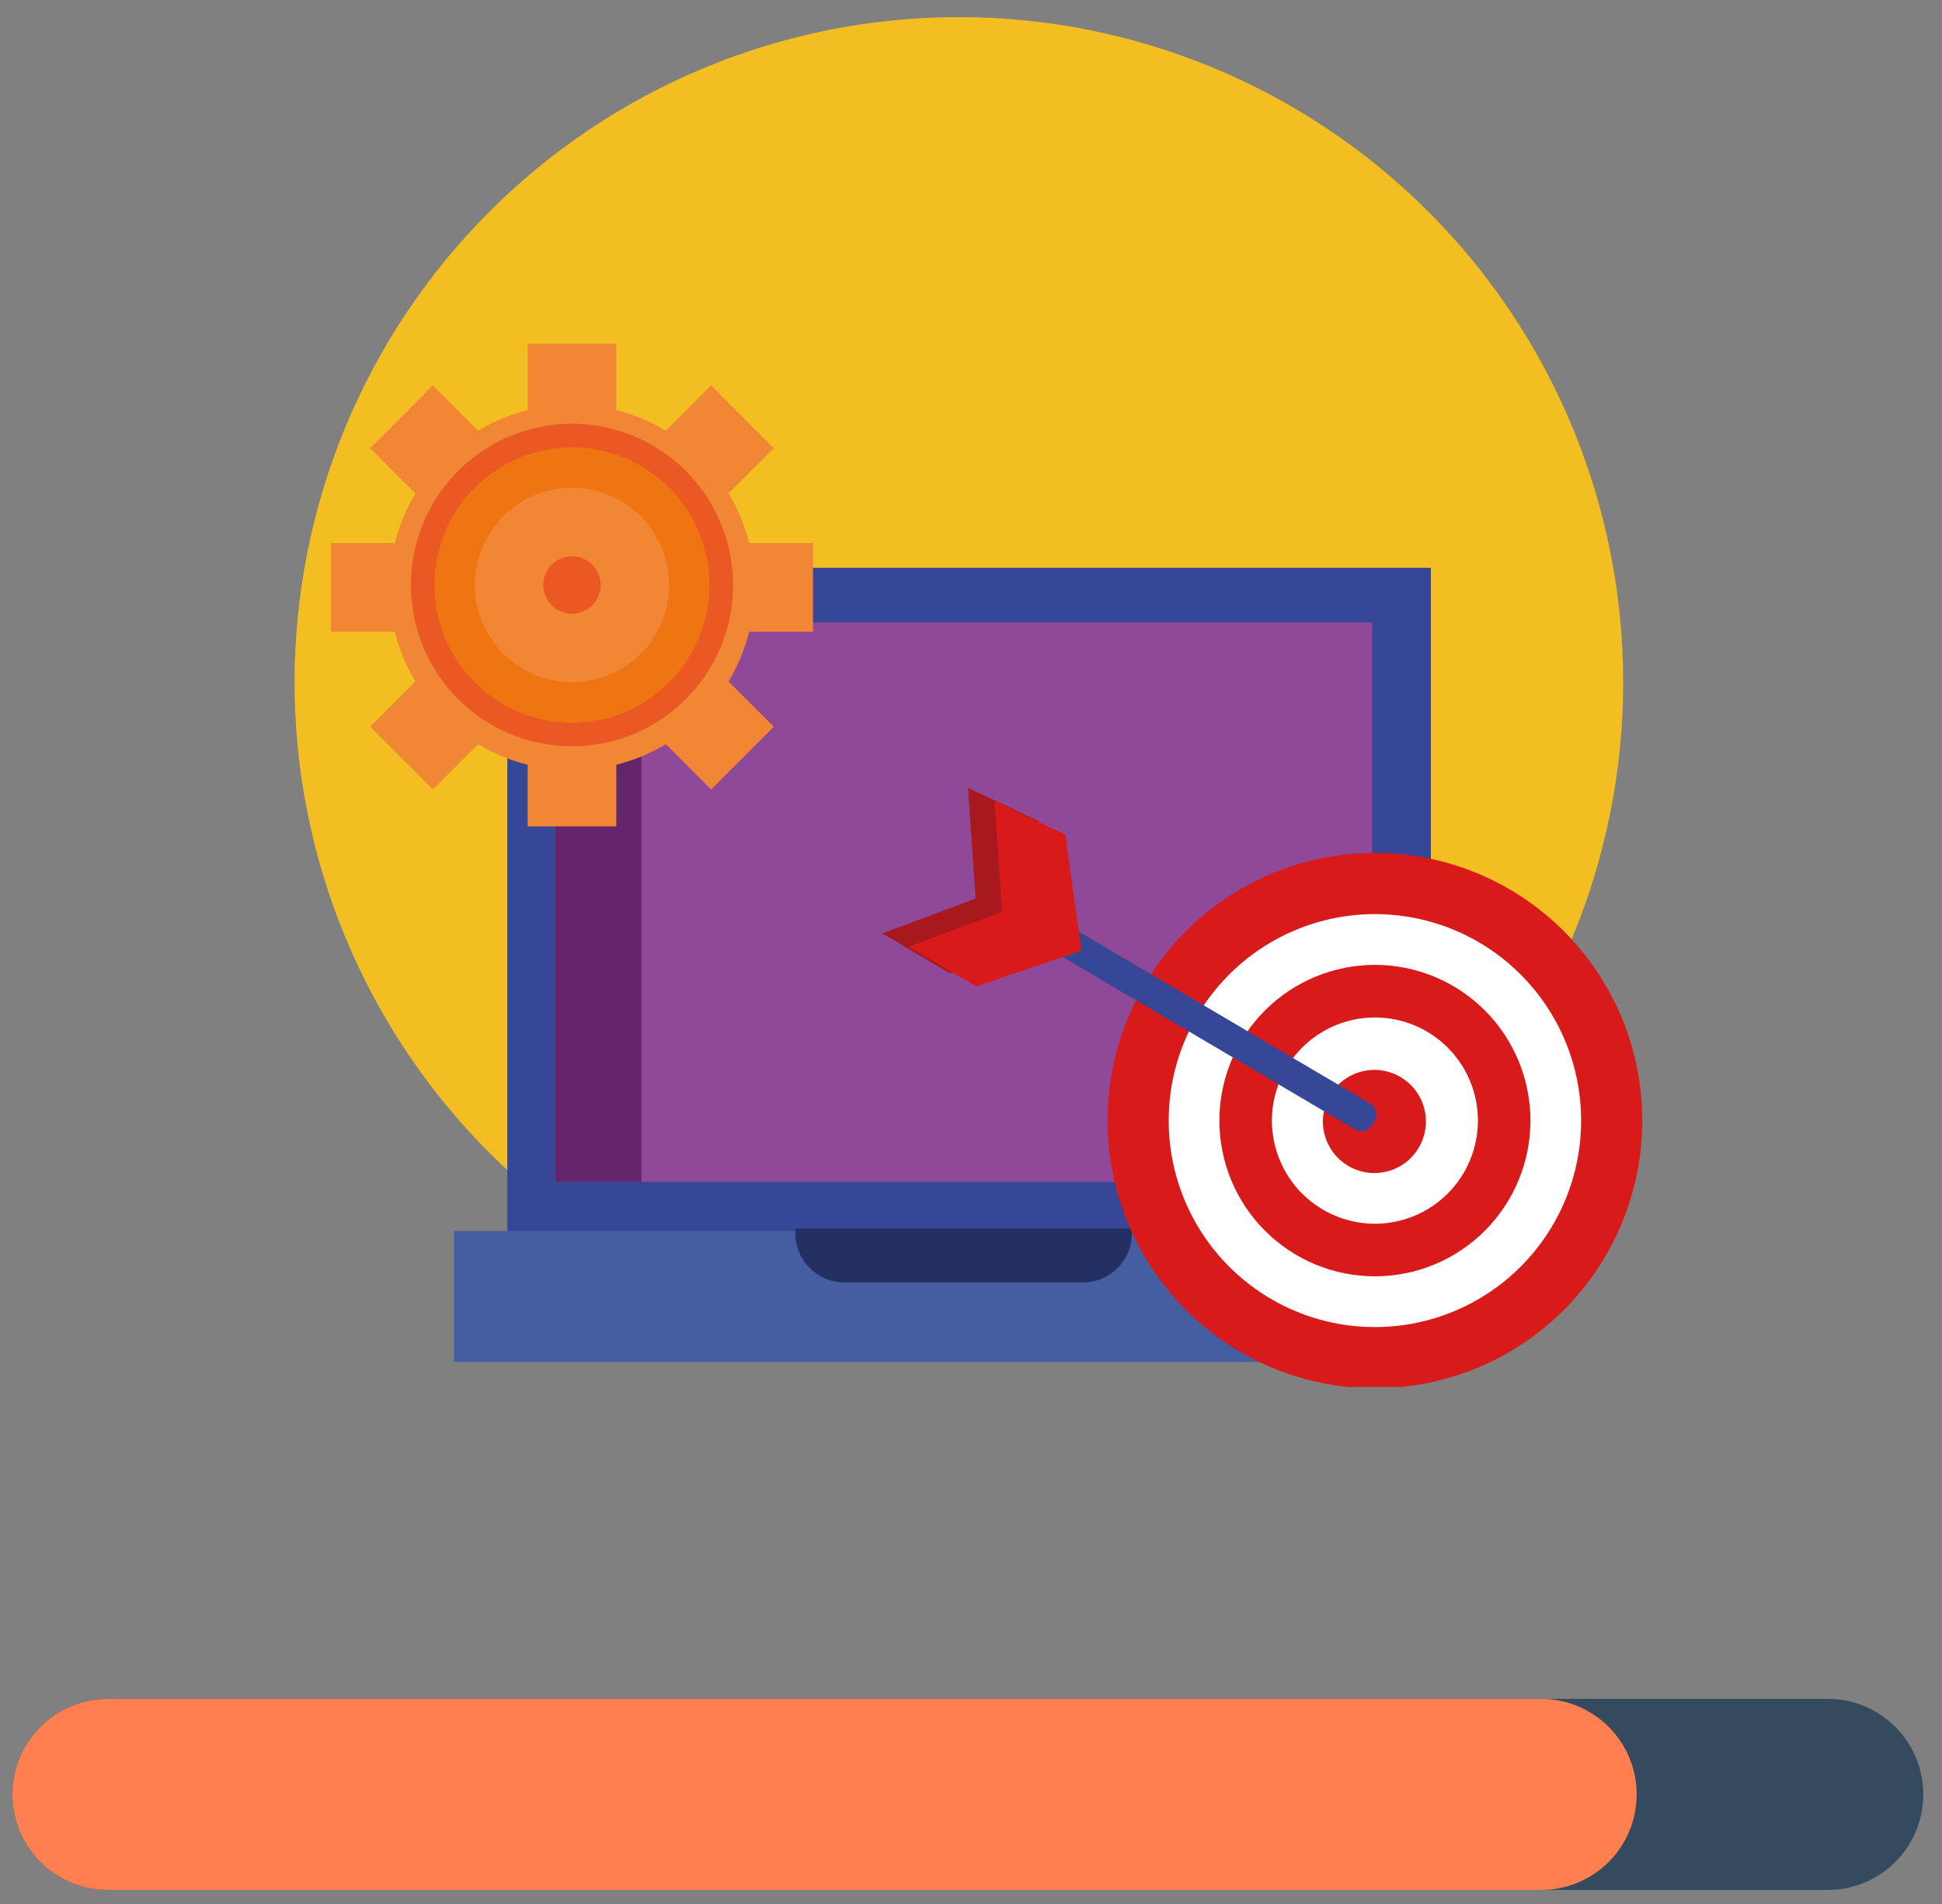 <?xml version="1.0" encoding="UTF-8" standalone="no"?> <svg xmlns="http://www.w3.org/2000/svg" xmlns:xlink="http://www.w3.org/1999/xlink" xmlns:serif="http://www.serif.com/" width="100%" height="100%" viewBox="0 0 665 652" version="1.1" xml:space="preserve" style="fill-rule:evenodd;clip-rule:evenodd;stroke-linejoin:round;stroke-miterlimit:2;"><rect x="0" y="0" width="665" height="652" fill="#808080" stroke="none"/> <g id="Artboard1" transform="matrix(1,0,0,1,-3118.51,-2443.44)"> <rect x="3118.51" y="2443.44" width="664.364" height="651.394" style="fill:none;"></rect> <g id="Layer-1" serif:id="Layer 1" transform="matrix(4.167,0,0,4.167,0.515,0.443)"> <g transform="matrix(1,0,0,1,757.13,741.578)"> <path d="M0,-15.703L141.327,-15.703C141.843,-15.703 142.354,-15.653 142.859,-15.552C143.364,-15.452 143.855,-15.303 144.332,-15.105C144.809,-14.908 145.261,-14.666 145.689,-14.38C146.118,-14.094 146.515,-13.768 146.879,-13.403C147.243,-13.039 147.569,-12.642 147.855,-12.214C148.142,-11.785 148.384,-11.332 148.581,-10.856C148.778,-10.38 148.928,-9.889 149.028,-9.383C149.129,-8.878 149.179,-8.367 149.179,-7.851C149.179,-7.336 149.129,-6.826 149.028,-6.32C148.928,-5.814 148.778,-5.323 148.581,-4.847C148.384,-4.37 148.142,-3.918 147.855,-3.49C147.569,-3.061 147.243,-2.664 146.879,-2.3C146.515,-1.935 146.118,-1.61 145.689,-1.323C145.261,-1.037 144.809,-0.795 144.332,-0.598C143.855,-0.4 143.364,-0.251 142.859,-0.151C142.354,-0.05 141.843,0 141.327,0L0,0C-0.516,0 -1.026,-0.05 -1.532,-0.151C-2.038,-0.251 -2.528,-0.4 -3.005,-0.598C-3.481,-0.795 -3.934,-1.037 -4.362,-1.323C-4.791,-1.61 -5.187,-1.935 -5.552,-2.3C-5.917,-2.664 -6.242,-3.061 -6.528,-3.49C-6.815,-3.918 -7.057,-4.37 -7.254,-4.847C-7.451,-5.323 -7.601,-5.814 -7.701,-6.32C-7.802,-6.826 -7.852,-7.336 -7.852,-7.851C-7.852,-8.367 -7.802,-8.878 -7.701,-9.383C-7.601,-9.889 -7.451,-10.38 -7.254,-10.856C-7.057,-11.332 -6.815,-11.785 -6.528,-12.214C-6.242,-12.642 -5.917,-13.039 -5.552,-13.403C-5.187,-13.768 -4.791,-14.094 -4.362,-14.38C-3.934,-14.666 -3.481,-14.908 -3.005,-15.105C-2.528,-15.303 -2.038,-15.452 -1.532,-15.552C-1.026,-15.653 -0.516,-15.703 0,-15.703" style="fill:rgb(52,74,94);fill-rule:nonzero;"></path> </g> <g transform="matrix(1,0,0,1,757.13,741.578)"> <path d="M0,-15.703L117.772,-15.703C118.288,-15.703 118.799,-15.653 119.305,-15.552C119.81,-15.452 120.301,-15.303 120.777,-15.105C121.254,-14.908 121.706,-14.666 122.135,-14.38C122.563,-14.094 122.96,-13.768 123.324,-13.403C123.689,-13.039 124.015,-12.642 124.301,-12.214C124.587,-11.785 124.829,-11.332 125.026,-10.856C125.224,-10.38 125.373,-9.889 125.474,-9.383C125.574,-8.878 125.624,-8.367 125.624,-7.851C125.624,-7.336 125.574,-6.826 125.474,-6.32C125.373,-5.814 125.224,-5.323 125.026,-4.847C124.829,-4.37 124.587,-3.918 124.301,-3.49C124.015,-3.061 123.689,-2.664 123.324,-2.3C122.96,-1.935 122.563,-1.61 122.135,-1.323C121.706,-1.037 121.254,-0.795 120.777,-0.598C120.301,-0.4 119.81,-0.251 119.305,-0.151C118.799,-0.05 118.288,0 117.772,0L0,0C-0.516,0 -1.026,-0.05 -1.532,-0.151C-2.038,-0.251 -2.528,-0.4 -3.005,-0.598C-3.481,-0.795 -3.934,-1.037 -4.362,-1.323C-4.791,-1.61 -5.187,-1.935 -5.552,-2.3C-5.917,-2.664 -6.242,-3.061 -6.528,-3.49C-6.815,-3.918 -7.057,-4.37 -7.254,-4.847C-7.451,-5.323 -7.601,-5.814 -7.701,-6.32C-7.802,-6.826 -7.852,-7.336 -7.852,-7.851C-7.852,-8.367 -7.802,-8.878 -7.701,-9.383C-7.601,-9.889 -7.451,-10.38 -7.254,-10.856C-7.057,-11.332 -6.815,-11.785 -6.528,-12.214C-6.242,-12.642 -5.917,-13.039 -5.552,-13.403C-5.187,-13.768 -4.791,-14.094 -4.362,-14.38C-3.934,-14.666 -3.481,-14.908 -3.005,-15.105C-2.528,-15.303 -2.038,-15.452 -1.532,-15.552C-1.026,-15.653 -0.516,-15.703 0,-15.703" style="fill:rgb(255,127,80);fill-rule:nonzero;"></path> </g> <g> <clipPath id="_clip1"> <rect x="772.292" y="587.691" width="111.055" height="112.555" clip-rule="nonzero"></rect> </clipPath> <g clip-path="url(#_clip1)"> <g transform="matrix(1,0,0,1,881.647,642.335)"> <path d="M0,0C0,1.79 -0.088,3.576 -0.263,5.357C-0.438,7.139 -0.7,8.908 -1.049,10.664C-1.397,12.419 -1.831,14.153 -2.351,15.867C-2.869,17.58 -3.472,19.263 -4.155,20.917C-4.84,22.571 -5.604,24.187 -6.446,25.766C-7.289,27.345 -8.207,28.878 -9.2,30.367C-10.193,31.855 -11.257,33.291 -12.392,34.675C-13.525,36.059 -14.725,37.383 -15.989,38.649C-17.253,39.915 -18.576,41.116 -19.959,42.251C-21.341,43.387 -22.775,44.452 -24.262,45.447C-25.748,46.441 -27.28,47.36 -28.856,48.204C-30.434,49.048 -32.048,49.813 -33.699,50.498C-35.352,51.183 -37.033,51.785 -38.744,52.305C-40.455,52.824 -42.187,53.259 -43.94,53.608C-45.694,53.958 -47.46,54.22 -49.239,54.395C-51.02,54.571 -52.803,54.658 -54.591,54.658C-56.379,54.658 -58.162,54.571 -59.941,54.395C-61.721,54.22 -63.487,53.958 -65.241,53.608C-66.994,53.259 -68.727,52.824 -70.438,52.305C-72.148,51.785 -73.83,51.183 -75.481,50.498C-77.134,49.813 -78.748,49.048 -80.324,48.205C-81.901,47.36 -83.433,46.441 -84.92,45.447C-86.406,44.452 -87.841,43.387 -89.223,42.251C-90.604,41.116 -91.928,39.915 -93.192,38.649C-94.456,37.383 -95.655,36.059 -96.79,34.675C-97.924,33.291 -98.987,31.855 -99.981,30.367C-100.975,28.878 -101.893,27.345 -102.735,25.766C-103.578,24.187 -104.342,22.571 -105.025,20.917C-105.71,19.263 -106.312,17.58 -106.831,15.867C-107.35,14.153 -107.783,12.419 -108.132,10.664C-108.481,8.908 -108.743,7.139 -108.918,5.357C-109.094,3.576 -109.182,1.79 -109.182,0C-109.182,-1.79 -109.094,-3.576 -108.918,-5.357C-108.743,-7.139 -108.481,-8.908 -108.132,-10.663C-107.783,-12.419 -107.35,-14.153 -106.831,-15.866C-106.312,-17.58 -105.71,-19.263 -105.025,-20.917C-104.342,-22.571 -103.578,-24.187 -102.735,-25.766C-101.893,-27.344 -100.975,-28.878 -99.981,-30.366C-98.987,-31.855 -97.924,-33.291 -96.79,-34.675C-95.655,-36.059 -94.456,-37.383 -93.192,-38.649C-91.928,-39.915 -90.604,-41.116 -89.223,-42.251C-87.841,-43.387 -86.406,-44.452 -84.92,-45.447C-83.433,-46.441 -81.901,-47.36 -80.324,-48.204C-78.748,-49.048 -77.134,-49.813 -75.481,-50.498C-73.83,-51.183 -72.148,-51.785 -70.438,-52.305C-68.727,-52.824 -66.994,-53.259 -65.241,-53.608C-63.487,-53.957 -61.721,-54.22 -59.941,-54.395C-58.162,-54.57 -56.379,-54.658 -54.591,-54.658C-52.803,-54.658 -51.02,-54.57 -49.239,-54.395C-47.46,-54.22 -45.694,-53.957 -43.94,-53.608C-42.187,-53.259 -40.455,-52.824 -38.744,-52.305C-37.033,-51.785 -35.352,-51.183 -33.699,-50.498C-32.048,-49.813 -30.434,-49.048 -28.856,-48.204C-27.28,-47.36 -25.748,-46.441 -24.262,-45.447C-22.775,-44.452 -21.341,-43.387 -19.959,-42.251C-18.576,-41.116 -17.253,-39.915 -15.989,-38.649C-14.725,-37.383 -13.525,-36.059 -12.392,-34.675C-11.257,-33.291 -10.193,-31.855 -9.2,-30.366C-8.207,-28.878 -7.289,-27.344 -6.446,-25.766C-5.604,-24.187 -4.84,-22.571 -4.155,-20.917C-3.472,-19.263 -2.869,-17.58 -2.351,-15.866C-1.831,-14.153 -1.397,-12.419 -1.049,-10.663C-0.7,-8.908 -0.438,-7.139 -0.263,-5.357C-0.088,-3.576 0,-1.79 0,0" style="fill:rgb(242,190,33);fill-rule:nonzero;"></path> </g> <g transform="matrix(1,0,0,1,0,-1116.07)"> <rect x="789.948" y="1749" width="75.897" height="55.56" style="fill:rgb(55,71,152);"></rect> </g> <g transform="matrix(1,0,0,1,0,-1116.69)"> <rect x="793.887" y="1754.11" width="67.126" height="45.972" style="fill:rgb(143,73,150);"></rect> </g> <g transform="matrix(1,0,0,1,0,-1051.9)"> <rect x="785.562" y="1739.33" width="84.579" height="10.753" style="fill:rgb(69,94,161);"></rect> </g> <g transform="matrix(1,0,0,1,813.635,691.656)"> <path d="M0,-4.436C-0.001,-4.39 -0.014,-4.348 -0.014,-4.302L-0.014,-4.033C-0.014,-1.806 1.79,0 4.015,0L23.615,0C25.84,0 27.643,-1.806 27.643,-4.033L27.643,-4.302C27.643,-4.348 27.631,-4.39 27.629,-4.436L0,-4.436Z" style="fill:rgb(37,48,98);fill-rule:nonzero;"></path> </g> <g transform="matrix(1,0,0,1,0,-1116.69)"> <rect x="793.887" y="1754.11" width="7.087" height="45.972" style="fill:rgb(100,37,109);"></rect> </g> <g transform="matrix(1,0,0,1,883.216,678.356)"> <path d="M0,0C0,0.72 -0.035,1.439 -0.105,2.156C-0.177,2.873 -0.282,3.584 -0.422,4.292C-0.562,4.998 -0.737,5.696 -0.946,6.385C-1.155,7.075 -1.397,7.752 -1.673,8.418C-1.948,9.083 -2.255,9.734 -2.595,10.37C-2.934,11.005 -3.303,11.622 -3.703,12.221C-4.103,12.82 -4.53,13.398 -4.987,13.955C-5.443,14.512 -5.926,15.045 -6.435,15.555C-6.944,16.064 -7.477,16.547 -8.032,17.004C-8.589,17.461 -9.166,17.89 -9.765,18.29C-10.362,18.69 -10.979,19.061 -11.613,19.4C-12.248,19.74 -12.897,20.047 -13.563,20.323C-14.228,20.599 -14.904,20.841 -15.593,21.05C-16.281,21.259 -16.979,21.434 -17.685,21.575C-18.39,21.715 -19.101,21.821 -19.817,21.892C-20.533,21.962 -21.251,21.998 -21.971,21.998C-22.69,21.998 -23.408,21.962 -24.124,21.892C-24.84,21.821 -25.551,21.715 -26.257,21.575C-26.963,21.434 -27.659,21.259 -28.349,21.05C-29.037,20.841 -29.714,20.599 -30.378,20.323C-31.043,20.047 -31.692,19.74 -32.327,19.4C-32.962,19.061 -33.578,18.69 -34.177,18.29C-34.775,17.89 -35.353,17.461 -35.908,17.004C-36.465,16.547 -36.997,16.064 -37.506,15.555C-38.015,15.045 -38.497,14.512 -38.954,13.955C-39.41,13.398 -39.839,12.82 -40.238,12.221C-40.638,11.622 -41.008,11.005 -41.347,10.37C-41.687,9.734 -41.993,9.083 -42.269,8.418C-42.544,7.752 -42.786,7.075 -42.995,6.385C-43.204,5.696 -43.379,4.998 -43.519,4.292C-43.659,3.584 -43.765,2.873 -43.835,2.156C-43.906,1.439 -43.941,0.72 -43.941,0C-43.941,-0.721 -43.906,-1.439 -43.835,-2.156C-43.765,-2.874 -43.659,-3.585 -43.519,-4.292C-43.379,-4.999 -43.204,-5.696 -42.995,-6.386C-42.786,-7.075 -42.544,-7.753 -42.269,-8.418C-41.993,-9.084 -41.687,-9.734 -41.347,-10.37C-41.008,-11.005 -40.638,-11.623 -40.238,-12.222C-39.839,-12.821 -39.41,-13.398 -38.954,-13.956C-38.497,-14.512 -38.015,-15.045 -37.506,-15.555C-36.997,-16.064 -36.465,-16.548 -35.908,-17.005C-35.353,-17.462 -34.775,-17.891 -34.177,-18.291C-33.578,-18.691 -32.962,-19.061 -32.327,-19.4C-31.692,-19.74 -31.043,-20.048 -30.378,-20.324C-29.714,-20.599 -29.037,-20.842 -28.349,-21.051C-27.659,-21.26 -26.963,-21.435 -26.257,-21.575C-25.551,-21.716 -24.84,-21.821 -24.124,-21.892C-23.408,-21.963 -22.69,-21.998 -21.971,-21.998C-21.251,-21.998 -20.533,-21.963 -19.817,-21.892C-19.101,-21.821 -18.39,-21.716 -17.685,-21.575C-16.979,-21.435 -16.281,-21.26 -15.593,-21.051C-14.904,-20.842 -14.228,-20.599 -13.563,-20.324C-12.897,-20.048 -12.248,-19.74 -11.613,-19.4C-10.979,-19.061 -10.362,-18.691 -9.765,-18.291C-9.166,-17.891 -8.589,-17.462 -8.032,-17.005C-7.477,-16.548 -6.944,-16.064 -6.435,-15.555C-5.926,-15.045 -5.443,-14.512 -4.987,-13.956C-4.53,-13.398 -4.103,-12.821 -3.703,-12.222C-3.303,-11.623 -2.934,-11.005 -2.595,-10.37C-2.255,-9.734 -1.948,-9.084 -1.673,-8.418C-1.397,-7.753 -1.155,-7.075 -0.946,-6.386C-0.737,-5.696 -0.562,-4.999 -0.422,-4.292C-0.282,-3.585 -0.177,-2.874 -0.105,-2.156C-0.035,-1.439 0,-0.721 0,0" style="fill:rgb(217,26,27);fill-rule:nonzero;"></path> </g> <g transform="matrix(1,0,0,1,878.191,678.356)"> <path d="M0,0C0,0.556 -0.027,1.11 -0.082,1.663C-0.137,2.216 -0.218,2.765 -0.326,3.31C-0.435,3.855 -0.568,4.393 -0.73,4.925C-0.891,5.457 -1.078,5.979 -1.29,6.493C-1.503,7.006 -1.739,7.508 -2.001,7.998C-2.263,8.488 -2.548,8.964 -2.856,9.426C-3.164,9.888 -3.495,10.334 -3.847,10.764C-4.199,11.193 -4.571,11.604 -4.964,11.997C-5.356,12.39 -5.767,12.763 -6.195,13.115C-6.625,13.468 -7.07,13.798 -7.531,14.107C-7.993,14.416 -8.469,14.701 -8.958,14.963C-9.447,15.225 -9.948,15.462 -10.461,15.675C-10.974,15.888 -11.496,16.075 -12.027,16.236C-12.559,16.397 -13.096,16.532 -13.641,16.641C-14.185,16.749 -14.732,16.831 -15.285,16.885C-15.838,16.939 -16.392,16.967 -16.946,16.967C-17.501,16.967 -18.055,16.939 -18.607,16.885C-19.159,16.831 -19.708,16.749 -20.252,16.641C-20.797,16.532 -21.334,16.397 -21.865,16.236C-22.396,16.075 -22.918,15.888 -23.431,15.675C-23.943,15.462 -24.445,15.225 -24.935,14.963C-25.424,14.701 -25.899,14.416 -26.36,14.107C-26.822,13.798 -27.268,13.468 -27.696,13.115C-28.125,12.763 -28.536,12.39 -28.929,11.997C-29.321,11.604 -29.693,11.193 -30.046,10.764C-30.397,10.334 -30.728,9.888 -31.036,9.426C-31.345,8.964 -31.63,8.488 -31.891,7.998C-32.152,7.508 -32.39,7.006 -32.603,6.493C-32.814,5.979 -33.001,5.457 -33.162,4.925C-33.323,4.393 -33.458,3.855 -33.566,3.31C-33.675,2.765 -33.756,2.216 -33.811,1.663C-33.865,1.11 -33.892,0.556 -33.892,0C-33.892,-0.556 -33.865,-1.11 -33.811,-1.663C-33.756,-2.216 -33.675,-2.765 -33.566,-3.311C-33.458,-3.855 -33.323,-4.394 -33.162,-4.925C-33.001,-5.457 -32.814,-5.98 -32.603,-6.493C-32.39,-7.006 -32.152,-7.508 -31.891,-7.999C-31.63,-8.488 -31.345,-8.964 -31.036,-9.426C-30.728,-9.889 -30.397,-10.334 -30.046,-10.764C-29.693,-11.193 -29.321,-11.604 -28.929,-11.998C-28.536,-12.391 -28.125,-12.763 -27.696,-13.116C-27.268,-13.468 -26.822,-13.799 -26.36,-14.107C-25.899,-14.417 -25.424,-14.702 -24.935,-14.963C-24.445,-15.226 -23.943,-15.463 -23.431,-15.675C-22.918,-15.888 -22.396,-16.075 -21.865,-16.236C-21.334,-16.398 -20.797,-16.533 -20.252,-16.641C-19.708,-16.75 -19.159,-16.831 -18.607,-16.885C-18.055,-16.94 -17.501,-16.967 -16.946,-16.967C-16.392,-16.967 -15.838,-16.94 -15.285,-16.885C-14.732,-16.831 -14.185,-16.75 -13.641,-16.641C-13.096,-16.533 -12.559,-16.398 -12.027,-16.236C-11.496,-16.075 -10.974,-15.888 -10.461,-15.675C-9.948,-15.463 -9.447,-15.226 -8.958,-14.963C-8.469,-14.702 -7.993,-14.417 -7.531,-14.107C-7.07,-13.799 -6.625,-13.468 -6.195,-13.116C-5.767,-12.763 -5.356,-12.391 -4.964,-11.998C-4.571,-11.604 -4.199,-11.193 -3.847,-10.764C-3.495,-10.334 -3.164,-9.889 -2.856,-9.426C-2.548,-8.964 -2.263,-8.488 -2.001,-7.999C-1.739,-7.508 -1.503,-7.006 -1.29,-6.493C-1.078,-5.98 -0.891,-5.457 -0.73,-4.925C-0.568,-4.394 -0.435,-3.855 -0.326,-3.311C-0.218,-2.765 -0.137,-2.216 -0.082,-1.663C-0.027,-1.11 0,-0.556 0,0" style="fill:white;fill-rule:nonzero;"></path> </g> <g transform="matrix(1,0,0,1,874.026,678.356)"> <path d="M0,0C0,0.84 -0.082,1.672 -0.245,2.496C-0.409,3.32 -0.651,4.121 -0.973,4.897C-1.294,5.673 -1.687,6.411 -2.154,7.109C-2.62,7.808 -3.15,8.455 -3.743,9.048C-4.337,9.643 -4.982,10.173 -5.681,10.64C-6.378,11.107 -7.114,11.501 -7.89,11.823C-8.665,12.144 -9.465,12.387 -10.288,12.551C-11.11,12.715 -11.942,12.797 -12.781,12.797C-13.62,12.797 -14.451,12.715 -15.274,12.551C-16.098,12.387 -16.896,12.144 -17.672,11.823C-18.447,11.501 -19.185,11.107 -19.882,10.64C-20.58,10.173 -21.226,9.643 -21.818,9.048C-22.412,8.455 -22.942,7.808 -23.408,7.109C-23.874,6.411 -24.269,5.673 -24.589,4.897C-24.91,4.121 -25.153,3.32 -25.316,2.496C-25.48,1.672 -25.562,0.84 -25.562,0C-25.562,-0.84 -25.48,-1.673 -25.316,-2.497C-25.153,-3.321 -24.91,-4.121 -24.589,-4.897C-24.269,-5.674 -23.874,-6.411 -23.408,-7.11C-22.942,-7.809 -22.412,-8.455 -21.818,-9.049C-21.226,-9.643 -20.58,-10.174 -19.882,-10.641C-19.185,-11.107 -18.447,-11.501 -17.672,-11.823C-16.896,-12.145 -16.098,-12.387 -15.274,-12.551C-14.451,-12.715 -13.62,-12.797 -12.781,-12.797C-11.942,-12.797 -11.11,-12.715 -10.288,-12.551C-9.465,-12.387 -8.665,-12.145 -7.89,-11.823C-7.114,-11.501 -6.378,-11.107 -5.681,-10.641C-4.982,-10.174 -4.337,-9.643 -3.743,-9.049C-3.15,-8.455 -2.62,-7.809 -2.154,-7.11C-1.687,-6.411 -1.294,-5.674 -0.973,-4.897C-0.651,-4.121 -0.409,-3.321 -0.245,-2.497C-0.082,-1.673 0,-0.84 0,0" style="fill:rgb(217,26,27);fill-rule:nonzero;"></path> </g> <g transform="matrix(1,0,0,1,869.71,678.356)"> <path d="M0,0C0,0.556 -0.055,1.107 -0.163,1.653C-0.271,2.199 -0.432,2.729 -0.645,3.243C-0.857,3.757 -1.118,4.246 -1.427,4.708C-1.735,5.171 -2.087,5.599 -2.479,5.992C-2.872,6.386 -3.3,6.737 -3.762,7.046C-4.225,7.355 -4.712,7.617 -5.226,7.83C-5.739,8.042 -6.269,8.203 -6.813,8.312C-7.358,8.42 -7.909,8.475 -8.465,8.475C-9.021,8.475 -9.571,8.42 -10.116,8.312C-10.661,8.203 -11.19,8.042 -11.704,7.83C-12.218,7.617 -12.705,7.355 -13.167,7.046C-13.629,6.737 -14.057,6.386 -14.45,5.992C-14.843,5.599 -15.193,5.171 -15.503,4.708C-15.812,4.246 -16.072,3.757 -16.284,3.243C-16.497,2.729 -16.658,2.199 -16.767,1.653C-16.875,1.107 -16.929,0.556 -16.929,0C-16.929,-0.557 -16.875,-1.108 -16.767,-1.654C-16.658,-2.199 -16.497,-2.729 -16.284,-3.243C-16.072,-3.757 -15.812,-4.246 -15.503,-4.708C-15.193,-5.171 -14.843,-5.599 -14.45,-5.993C-14.057,-6.386 -13.629,-6.738 -13.167,-7.047C-12.705,-7.356 -12.218,-7.617 -11.704,-7.83C-11.19,-8.043 -10.661,-8.204 -10.116,-8.312C-9.571,-8.421 -9.021,-8.475 -8.465,-8.475C-7.909,-8.475 -7.358,-8.421 -6.813,-8.312C-6.269,-8.204 -5.739,-8.043 -5.226,-7.83C-4.712,-7.617 -4.225,-7.356 -3.762,-7.047C-3.3,-6.738 -2.872,-6.386 -2.479,-5.993C-2.087,-5.599 -1.735,-5.171 -1.427,-4.708C-1.118,-4.246 -0.857,-3.757 -0.645,-3.243C-0.432,-2.729 -0.271,-2.199 -0.163,-1.654C-0.055,-1.108 0,-0.557 0,0" style="fill:white;fill-rule:nonzero;"></path> </g> <g transform="matrix(1,0,0,1,865.435,678.429)"> <path d="M0,0C0,0.278 -0.026,0.554 -0.081,0.827C-0.136,1.1 -0.216,1.365 -0.322,1.622C-0.429,1.879 -0.559,2.123 -0.713,2.354C-0.867,2.585 -1.043,2.8 -1.239,2.997C-1.436,3.193 -1.649,3.369 -1.881,3.523C-2.112,3.678 -2.355,3.809 -2.612,3.915C-2.869,4.021 -3.134,4.102 -3.406,4.156C-3.679,4.21 -3.954,4.238 -4.232,4.238C-4.51,4.238 -4.785,4.21 -5.058,4.156C-5.33,4.102 -5.595,4.021 -5.852,3.915C-6.108,3.809 -6.353,3.678 -6.583,3.523C-6.814,3.369 -7.028,3.193 -7.225,2.997C-7.421,2.8 -7.597,2.585 -7.751,2.354C-7.905,2.123 -8.036,1.879 -8.143,1.622C-8.249,1.365 -8.329,1.1 -8.383,0.827C-8.438,0.554 -8.465,0.278 -8.465,0C-8.465,-0.278 -8.438,-0.554 -8.383,-0.827C-8.329,-1.1 -8.249,-1.365 -8.143,-1.622C-8.036,-1.879 -7.905,-2.123 -7.751,-2.354C-7.597,-2.585 -7.421,-2.8 -7.225,-2.997C-7.028,-3.193 -6.814,-3.369 -6.583,-3.523C-6.353,-3.678 -6.108,-3.809 -5.852,-3.915C-5.595,-4.021 -5.33,-4.102 -5.058,-4.156C-4.785,-4.21 -4.51,-4.238 -4.232,-4.238C-3.954,-4.238 -3.679,-4.21 -3.406,-4.156C-3.134,-4.102 -2.869,-4.021 -2.612,-3.915C-2.355,-3.809 -2.112,-3.678 -1.881,-3.523C-1.649,-3.369 -1.436,-3.193 -1.239,-2.997C-1.043,-2.8 -0.867,-2.585 -0.713,-2.354C-0.559,-2.123 -0.429,-1.879 -0.322,-1.622C-0.216,-1.365 -0.136,-1.1 -0.081,-0.827C-0.026,-0.554 0,-0.278 0,0" style="fill:rgb(217,26,27);fill-rule:nonzero;"></path> </g> <g transform="matrix(1,0,0,1,835.62,676.953)"> <path d="M0,-12.02L23.983,2.127C24.481,2.421 25.123,2.255 25.417,1.756L25.606,1.435C25.899,0.936 25.733,0.294 25.235,0L1.252,-14.147C0.754,-14.441 0.113,-14.275 -0.181,-13.777L-0.37,-13.455C-0.663,-12.956 -0.497,-12.314 0,-12.02" style="fill:rgb(55,71,152);fill-rule:nonzero;"></path> </g> <g transform="matrix(1,0,0,1,833.629,663.481)"> <path d="M0,-9.72C0.017,-9.417 1.316,-0.183 1.316,-0.183L-7.34,2.754L-12.869,-0.507L-5.197,-3.374L-5.827,-12.474L0,-9.72Z" style="fill:rgb(168,25,29);fill-rule:nonzero;"></path> </g> <g transform="matrix(1,0,0,1,835.815,664.576)"> <path d="M0,-9.722C0.017,-9.419 1.316,-0.185 1.316,-0.185L-7.34,2.753L-12.869,-0.509L-5.197,-3.376L-5.827,-12.475L0,-9.722Z" style="fill:rgb(217,26,27);fill-rule:nonzero;"></path> </g> <g transform="matrix(1,0,0,1,815.072,630.502)"> <path d="M0,7.687L0,0.395L-5.255,0.395C-5.617,-1.061 -6.191,-2.432 -6.943,-3.685L-3.227,-7.406L-8.377,-12.562L-12.093,-8.841C-13.345,-9.594 -14.714,-10.168 -16.168,-10.531L-16.168,-15.991L-23.45,-15.991L-23.45,-10.531C-24.904,-10.168 -26.274,-9.594 -27.526,-8.841L-31.242,-12.562L-36.392,-7.406L-32.676,-3.685C-33.428,-2.432 -34.002,-1.061 -34.364,0.395L-39.619,0.395L-39.619,7.687L-34.364,7.687C-34.001,9.143 -33.428,10.514 -32.676,11.768L-36.392,15.488L-31.242,20.645L-27.526,16.923C-26.274,17.677 -24.904,18.251 -23.45,18.614L-23.45,23.678L-16.168,23.678L-16.168,18.614C-14.715,18.25 -13.345,17.676 -12.093,16.923L-8.377,20.645L-3.227,15.488L-6.943,11.768C-6.191,10.515 -5.617,9.143 -5.255,7.687L0,7.687Z" style="fill:rgb(241,134,53);fill-rule:nonzero;"></path> </g> <g transform="matrix(1,0,0,1,808.5,634.345)"> <path d="M0,0C0,0.871 -0.085,1.732 -0.255,2.586C-0.425,3.439 -0.676,4.268 -1.008,5.072C-1.341,5.876 -1.748,6.64 -2.231,7.363C-2.714,8.087 -3.263,8.756 -3.877,9.372C-4.492,9.987 -5.16,10.536 -5.884,11.02C-6.606,11.503 -7.369,11.912 -8.172,12.245C-8.975,12.578 -9.803,12.829 -10.655,12.999C-11.508,13.168 -12.368,13.253 -13.237,13.253C-14.106,13.253 -14.967,13.168 -15.819,12.999C-16.672,12.829 -17.5,12.578 -18.303,12.245C-19.105,11.912 -19.868,11.503 -20.591,11.02C-21.313,10.536 -21.982,9.987 -22.597,9.372C-23.212,8.756 -23.761,8.087 -24.243,7.363C-24.727,6.64 -25.134,5.876 -25.467,5.072C-25.799,4.268 -26.05,3.439 -26.22,2.586C-26.39,1.732 -26.474,0.871 -26.474,0C-26.474,-0.87 -26.39,-1.732 -26.22,-2.585C-26.05,-3.439 -25.799,-4.268 -25.467,-5.072C-25.134,-5.875 -24.727,-6.639 -24.243,-7.363C-23.761,-8.086 -23.212,-8.756 -22.597,-9.371C-21.982,-9.986 -21.313,-10.536 -20.591,-11.02C-19.868,-11.503 -19.105,-11.911 -18.303,-12.244C-17.5,-12.577 -16.672,-12.829 -15.819,-12.999C-14.967,-13.168 -14.106,-13.253 -13.237,-13.253C-12.368,-13.253 -11.508,-13.168 -10.655,-12.999C-9.803,-12.829 -8.975,-12.577 -8.172,-12.244C-7.369,-11.911 -6.606,-11.503 -5.884,-11.02C-5.16,-10.536 -4.492,-9.987 -3.877,-9.371C-3.263,-8.756 -2.714,-8.086 -2.231,-7.363C-1.748,-6.639 -1.341,-5.875 -1.008,-5.072C-0.676,-4.268 -0.425,-3.439 -0.255,-2.585C-0.085,-1.732 0,-0.87 0,0" style="fill:rgb(234,88,35);fill-rule:nonzero;"></path> </g> <g transform="matrix(1,0,0,1,806.56,634.346)"> <path d="M0,-0.001C0,0.742 -0.072,1.478 -0.217,2.206C-0.361,2.935 -0.576,3.642 -0.859,4.328C-1.144,5.014 -1.491,5.666 -1.903,6.284C-2.315,6.901 -2.784,7.473 -3.309,7.998C-3.833,8.523 -4.404,8.992 -5.021,9.405C-5.638,9.817 -6.289,10.166 -6.975,10.45C-7.659,10.734 -8.366,10.949 -9.094,11.094C-9.821,11.239 -10.556,11.312 -11.298,11.312C-12.04,11.312 -12.774,11.239 -13.502,11.094C-14.229,10.949 -14.937,10.734 -15.621,10.45C-16.307,10.166 -16.958,9.817 -17.575,9.405C-18.191,8.992 -18.763,8.523 -19.287,7.998C-19.812,7.473 -20.279,6.901 -20.692,6.284C-21.104,5.666 -21.452,5.014 -21.736,4.328C-22.02,3.642 -22.234,2.935 -22.379,2.206C-22.523,1.478 -22.596,0.742 -22.596,-0.001C-22.596,-0.744 -22.523,-1.479 -22.379,-2.208C-22.234,-2.936 -22.02,-3.644 -21.736,-4.33C-21.452,-5.016 -21.104,-5.668 -20.692,-6.286C-20.279,-6.903 -19.812,-7.475 -19.287,-8C-18.763,-8.525 -18.191,-8.994 -17.575,-9.407C-16.958,-9.819 -16.307,-10.168 -15.621,-10.452C-14.937,-10.736 -14.229,-10.951 -13.502,-11.096C-12.774,-11.241 -12.04,-11.313 -11.298,-11.313C-10.556,-11.313 -9.821,-11.241 -9.094,-11.096C-8.366,-10.951 -7.659,-10.736 -6.975,-10.452C-6.289,-10.168 -5.638,-9.819 -5.021,-9.407C-4.404,-8.994 -3.833,-8.525 -3.309,-8C-2.784,-7.475 -2.315,-6.903 -1.903,-6.286C-1.491,-5.668 -1.144,-5.016 -0.859,-4.33C-0.576,-3.644 -0.361,-2.936 -0.217,-2.208C-0.072,-1.479 0,-0.744 0,-0.001" style="fill:rgb(238,117,17);fill-rule:nonzero;"></path> </g> <g transform="matrix(1,0,0,1,803.243,634.346)"> <path d="M0,-0.001C0,0.524 -0.051,1.043 -0.153,1.558C-0.255,2.073 -0.407,2.572 -0.607,3.057C-0.808,3.542 -1.054,4.002 -1.345,4.438C-1.636,4.874 -1.967,5.278 -2.337,5.649C-2.708,6.02 -3.111,6.352 -3.547,6.643C-3.982,6.935 -4.442,7.181 -4.927,7.381C-5.41,7.582 -5.909,7.734 -6.424,7.836C-6.937,7.938 -7.456,7.99 -7.98,7.99C-8.505,7.99 -9.023,7.938 -9.537,7.836C-10.052,7.734 -10.551,7.582 -11.034,7.381C-11.519,7.181 -11.979,6.935 -12.414,6.643C-12.85,6.352 -13.253,6.02 -13.624,5.649C-13.994,5.278 -14.325,4.874 -14.616,4.438C-14.907,4.002 -15.153,3.542 -15.354,3.057C-15.554,2.572 -15.706,2.073 -15.808,1.558C-15.91,1.043 -15.961,0.524 -15.961,-0.001C-15.961,-0.525 -15.91,-1.045 -15.808,-1.56C-15.706,-2.074 -15.554,-2.574 -15.354,-3.059C-15.153,-3.543 -14.907,-4.004 -14.616,-4.44C-14.325,-4.876 -13.994,-5.28 -13.624,-5.651C-13.253,-6.022 -12.85,-6.353 -12.414,-6.645C-11.979,-6.936 -11.519,-7.182 -11.034,-7.383C-10.551,-7.584 -10.052,-7.735 -9.537,-7.838C-9.023,-7.94 -8.505,-7.991 -7.98,-7.991C-7.456,-7.991 -6.937,-7.94 -6.424,-7.838C-5.909,-7.735 -5.41,-7.584 -4.927,-7.383C-4.442,-7.182 -3.982,-6.936 -3.547,-6.645C-3.111,-6.353 -2.708,-6.022 -2.337,-5.651C-1.967,-5.28 -1.636,-4.876 -1.345,-4.44C-1.054,-4.004 -0.808,-3.543 -0.607,-3.059C-0.407,-2.574 -0.255,-2.074 -0.153,-1.56C-0.051,-1.045 0,-0.525 0,-0.001" style="fill:rgb(241,134,53);fill-rule:nonzero;"></path> </g> <g transform="matrix(1,0,0,1,797.62,634.346)"> <path d="M0,-0.001C0,0.312 -0.06,0.613 -0.179,0.902C-0.299,1.192 -0.469,1.447 -0.69,1.668C-0.911,1.89 -1.166,2.061 -1.455,2.18C-1.744,2.3 -2.045,2.36 -2.357,2.36C-2.67,2.36 -2.971,2.3 -3.26,2.18C-3.549,2.061 -3.804,1.89 -4.024,1.668C-4.246,1.447 -4.416,1.192 -4.536,0.902C-4.655,0.613 -4.715,0.312 -4.715,-0.001C-4.715,-0.314 -4.655,-0.615 -4.536,-0.904C-4.416,-1.193 -4.246,-1.449 -4.024,-1.67C-3.804,-1.892 -3.549,-2.062 -3.26,-2.182C-2.971,-2.302 -2.67,-2.361 -2.357,-2.361C-2.045,-2.361 -1.744,-2.302 -1.455,-2.182C-1.166,-2.062 -0.911,-1.892 -0.69,-1.67C-0.469,-1.449 -0.299,-1.193 -0.179,-0.904C-0.06,-0.615 0,-0.314 0,-0.001" style="fill:rgb(234,88,35);fill-rule:nonzero;"></path> </g> </g> </g> </g> </g> </svg> 